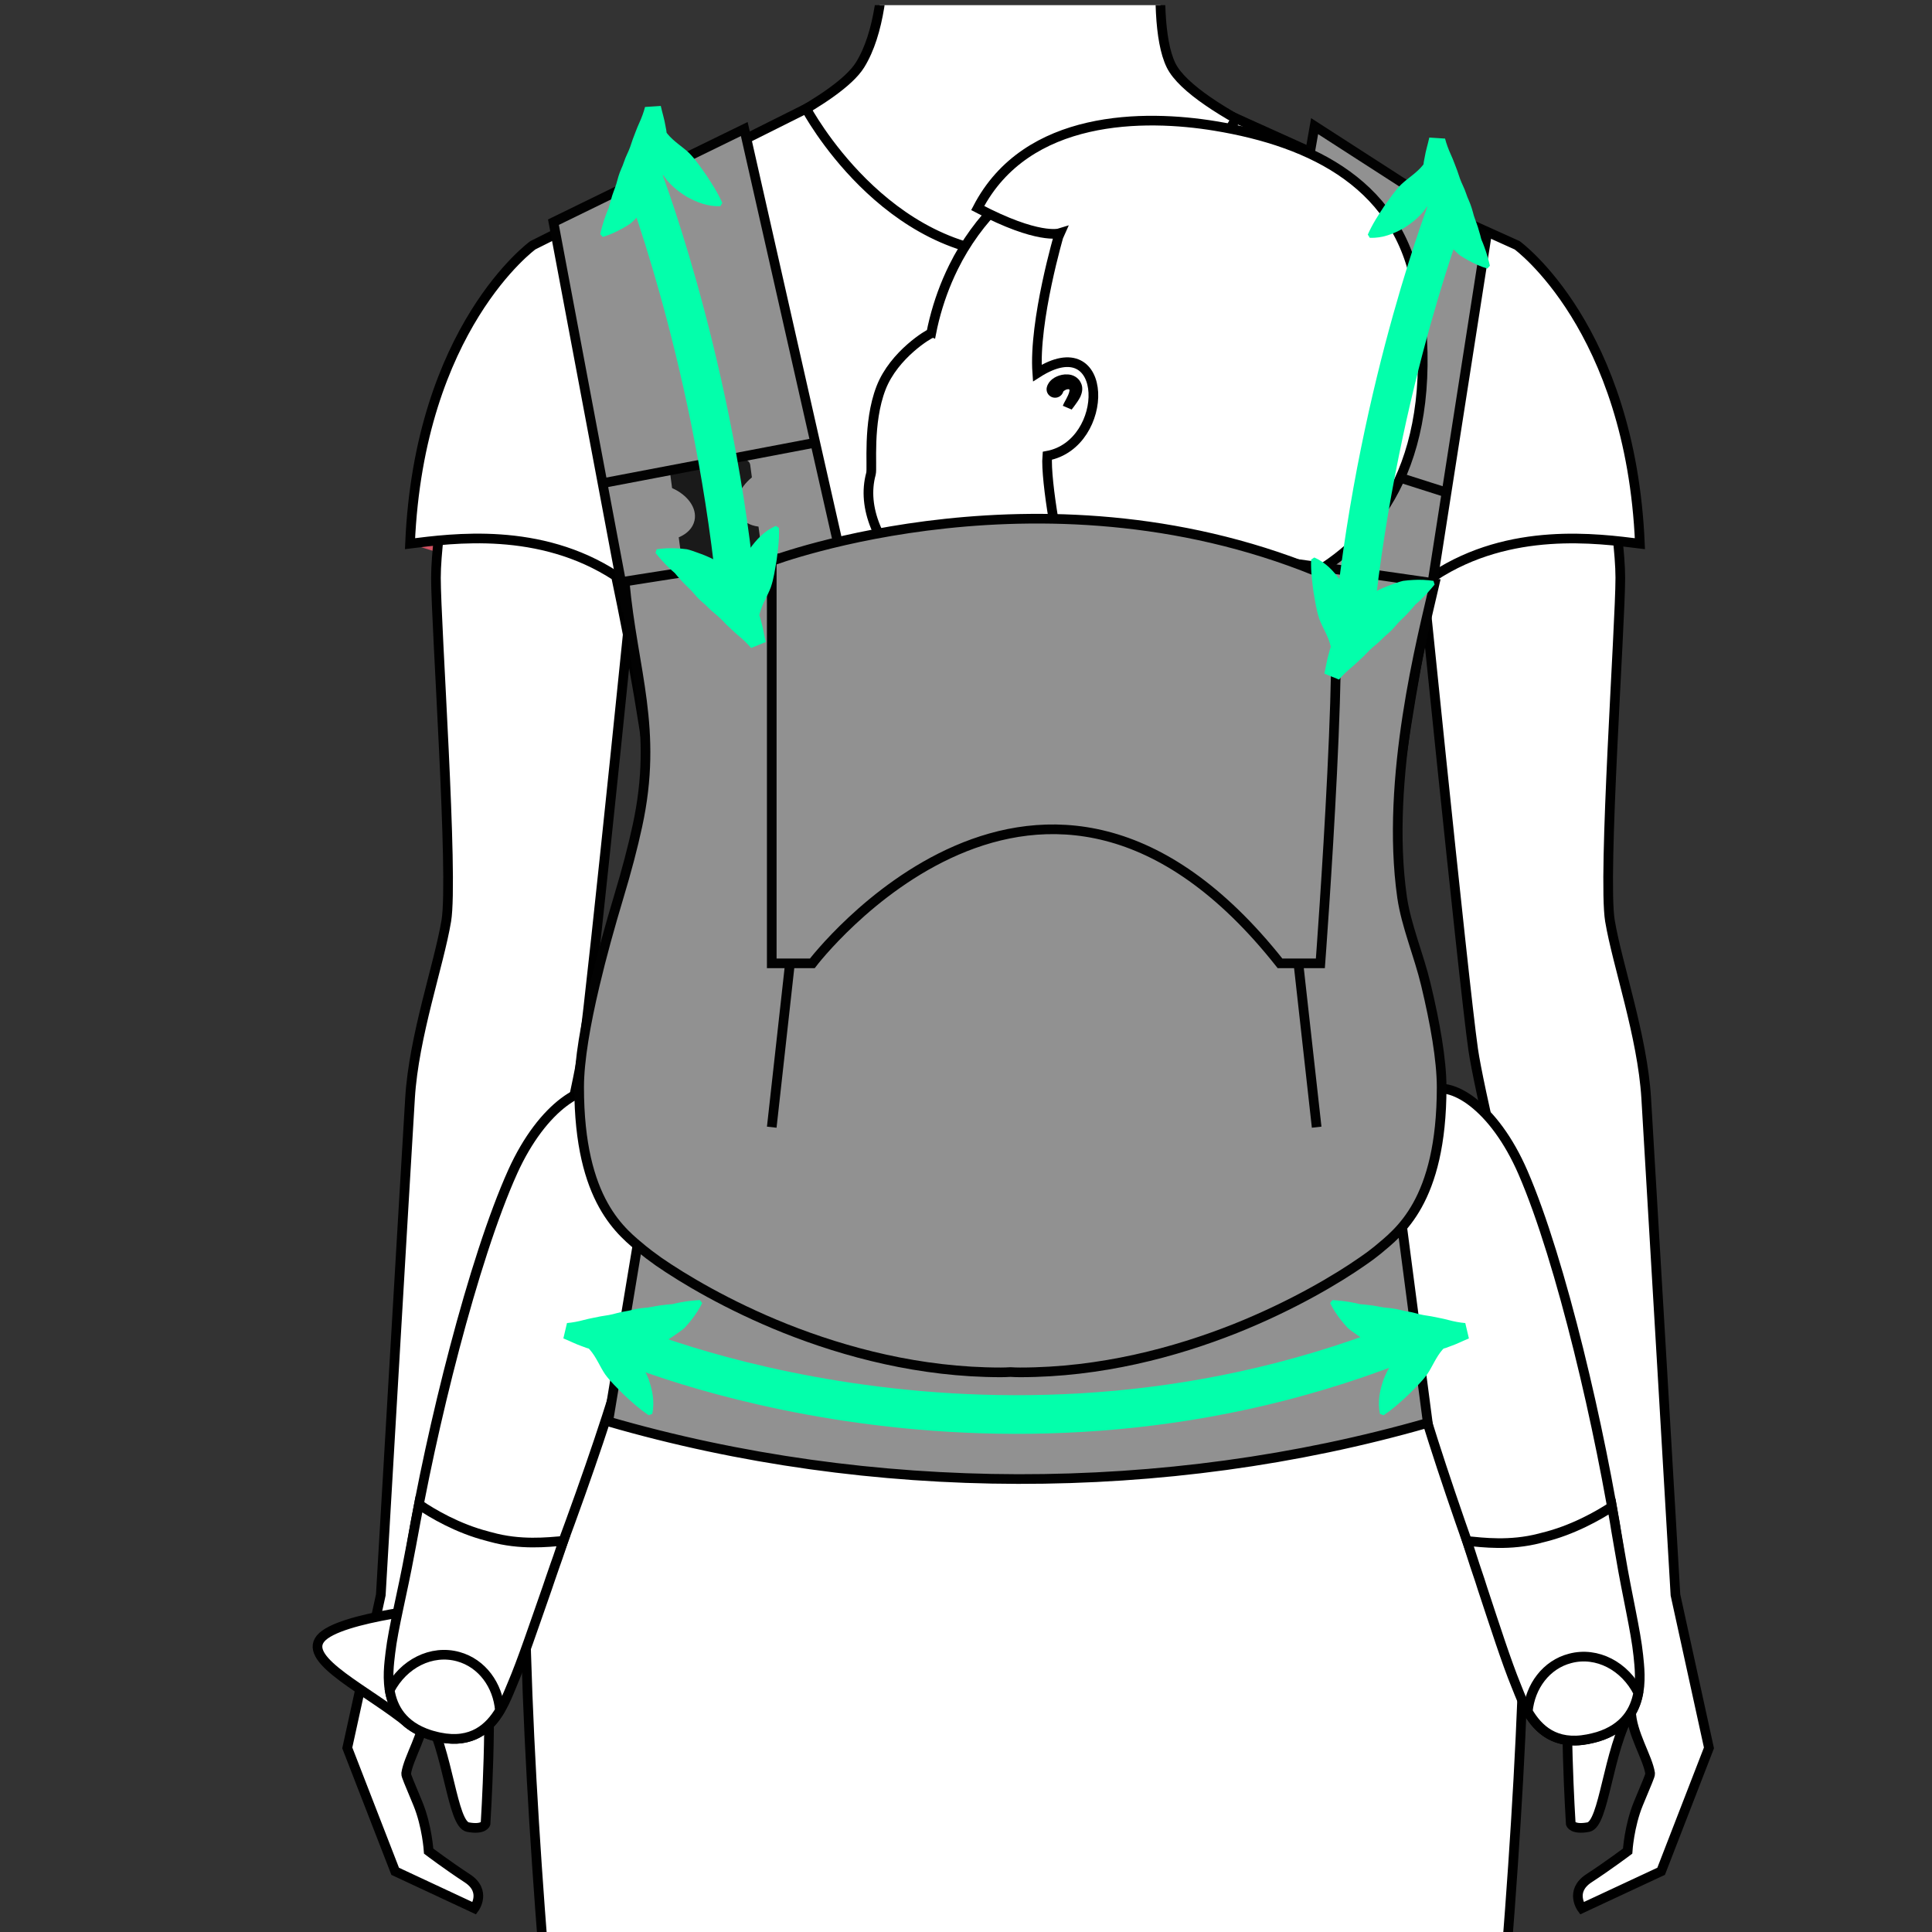 <?xml version="1.0" encoding="utf-8"?>
<!-- Generator: Adobe Illustrator 16.0.0, SVG Export Plug-In . SVG Version: 6.00 Build 0)  -->
<!DOCTYPE svg PUBLIC "-//W3C//DTD SVG 1.1//EN" "http://www.w3.org/Graphics/SVG/1.1/DTD/svg11.dtd">
<svg version="1.1" id="Livello_1" xmlns="http://www.w3.org/2000/svg" xmlns:xlink="http://www.w3.org/1999/xlink" x="0px" y="0px"
	 width="100px" height="100px" viewBox="0 0 100 100" enable-background="new 0 0 100 100" xml:space="preserve">
<rect x="0" y="0" width="100" height="100" fill="#333333" stroke="none"/>
<g>
	<defs>
		<rect id="SVGID_1_" x="-0.082" y="0.267" width="100" height="100"/>
	</defs>
	<clipPath id="SVGID_2_">
		<use xlink:href="#SVGID_1_"  overflow="visible"/>
	</clipPath>
	<g clip-path="url(#SVGID_2_)">
		<path fill="#D15262" d="M21.225,28.141c0,0,7.895,2.596,11.774,2.657S27.949,26.227,21.225,28.141"/>
		<path fill="#FFFFFF" d="M71.393,141.104c-0.218-3.088-1.285-8.912-1.275-11.963c0.006-4.988,3.708-19.428,3.708-19.428
			l-20.009-0.031c0,0,2.406,17.729,2.627,23.909c0.039,1.188-0.414,4.989-0.693,7.96c-1.277,13.287,3.262,51.375,2.134,58.245
			c-0.129,0.789-0.276,2.021-0.45,3.372c0.104,1.355,0.33,2.868,0.807,3.875c1.076,2.281,6.684,2.051,7.99,0.091
			c0.687-1.032,0.888-3.2,0.928-5.022c-0.211-1.196-0.409-2.188-0.514-2.707C65.996,196.148,72.283,153.646,71.393,141.104"/>
		<path fill="none" stroke="#000000" stroke-width="0.5" stroke-miterlimit="10" d="M71.393,141.104
			c-0.218-3.088-1.285-8.912-1.275-11.963c0.006-4.988,3.708-19.428,3.708-19.428l-20.009-0.031c0,0,2.406,17.729,2.627,23.909
			c0.039,1.188-0.414,4.989-0.693,7.96c-1.277,13.287,3.262,51.375,2.134,58.245c-0.129,0.789-0.276,2.021-0.45,3.372
			c0.104,1.355,0.33,2.868,0.807,3.875c1.076,2.281,6.684,2.051,7.99,0.091c0.687-1.032,0.888-3.2,0.928-5.022
			c-0.211-1.196-0.409-2.188-0.514-2.707C65.996,196.148,72.283,153.646,71.393,141.104z"/>
		<path fill="#FFFFFF" d="M34.713,141.104c0.219-3.088,1.282-8.912,1.28-11.963c-0.008-4.988-3.713-19.428-3.713-19.428
			l20.011-0.031c0,0-2.408,17.729-2.63,23.909c-0.041,1.188,0.411,4.989,0.696,7.96c1.271,13.287-3.262,51.375-2.134,58.245
			c0.133,0.789,0.277,2.021,0.453,3.372c-0.107,1.355-0.332,2.868-0.808,3.875c-1.079,2.281-6.682,2.051-7.99,0.091
			c-0.69-1.032-0.891-3.2-0.929-5.022c0.212-1.196,0.409-2.188,0.512-2.707C40.108,196.148,33.822,153.646,34.713,141.104"/>
		<path fill="none" stroke="#000000" stroke-width="0.5" stroke-miterlimit="10" d="M34.713,141.104
			c0.219-3.088,1.282-8.912,1.28-11.963c-0.008-4.988-3.713-19.428-3.713-19.428l20.011-0.031c0,0-2.408,17.729-2.63,23.909
			c-0.041,1.188,0.411,4.989,0.696,7.96c1.271,13.287-3.262,51.375-2.134,58.245c0.133,0.789,0.277,2.021,0.453,3.372
			c-0.107,1.355-0.332,2.868-0.808,3.875c-1.079,2.281-6.682,2.051-7.99,0.091c-0.69-1.032-0.891-3.2-0.929-5.022
			c0.212-1.196,0.409-2.188,0.512-2.707C40.108,196.148,33.822,153.646,34.713,141.104z"/>
		<path fill="#FFFFFF" d="M60.616,3.384c-1.271-2.585,0.013-10.389,0.013-10.389h-15.15c0,0,1.054,7.111-0.961,10.362
			c-1.141,1.838-6.438,4.138-6.438,4.138L54.499,27.68L69.593,8.793C69.589,8.793,61.79,5.768,60.616,3.384"/>
		<path fill="none" stroke="#000000" stroke-width="0.5" stroke-miterlimit="10" d="M60.616,3.384
			c-1.271-2.585,0.013-10.389,0.013-10.389h-15.15c0,0,1.054,7.111-0.961,10.362c-1.141,1.838-6.438,4.138-6.438,4.138L54.499,27.68
			L69.593,8.793C69.589,8.793,61.79,5.768,60.616,3.384z"/>
		<path fill="#FFFFFF" d="M63.729-46.476c0,3.595-4.776,6.507-10.676,6.507c-5.897,0-10.676-2.912-10.676-6.507
			c0-4.05,4.781-6.508,10.676-6.508C58.949-52.983,63.729-50.917,63.729-46.476"/>
		<path fill="none" stroke="#000000" stroke-width="0.5" stroke-miterlimit="10" d="M63.729-46.476
			c0,3.595-4.776,6.507-10.676,6.507c-5.897,0-10.676-2.912-10.676-6.507c0-4.05,4.781-6.508,10.676-6.508
			C58.949-52.983,63.729-50.917,63.729-46.476z"/>
		<path fill="#FFFFFF" d="M53.089-49.728c-0.01,0-0.021,0.001-0.039,0.001c-0.011,0-0.021-0.001-0.034-0.001
			c-11.716,0-22.5,7.191-19.168,27.026C36.72-5.587,45.114-5.551,52.17-5.551c0.297,0,0.592-0.003,0.878-0.008
			c0.296,0.005,0.587,0.008,0.882,0.008c7.055,0,15.455-0.036,18.32-17.151C75.59-42.537,64.807-49.728,53.089-49.728"/>
		<path fill="none" stroke="#000000" stroke-width="0.5" stroke-miterlimit="10" d="M53.089-49.728c-0.01,0-0.021,0.001-0.039,0.001
			c-0.011,0-0.021-0.001-0.034-0.001c-11.716,0-22.5,7.191-19.168,27.026C36.72-5.587,45.114-5.551,52.17-5.551
			c0.297,0,0.592-0.003,0.878-0.008c0.296,0.005,0.587,0.008,0.882,0.008c7.055,0,15.455-0.036,18.32-17.151
			C75.59-42.537,64.807-49.728,53.089-49.728z"/>
		<path fill="#FFFFFF" d="M41.597-16.016c0.772,2.395,1,4.188-0.563,4.691c-1.563,0.505-3.875-0.667-5.094-2.868
			c-1.781-3.216-0.892-5.552,0.669-6.054C38.175-20.751,40.827-18.412,41.597-16.016"/>
		<path fill="none" stroke="#000000" stroke-width="0.5" stroke-miterlimit="10" d="M41.597-16.016c0.772,2.395,1,4.188-0.563,4.691
			c-1.563,0.505-3.875-0.667-5.094-2.868c-1.781-3.216-0.892-5.552,0.669-6.054C38.175-20.751,40.827-18.412,41.597-16.016z"/>
		<path fill="#FFFFFF" d="M64.646-16.016c-0.771,2.395-0.996,4.188,0.567,4.691c1.56,0.505,3.871-0.667,5.091-2.868
			c1.782-3.216,0.889-5.552-0.673-6.054C68.07-20.751,65.424-18.412,64.646-16.016"/>
		<path fill="none" stroke="#000000" stroke-width="0.5" stroke-miterlimit="10" d="M64.646-16.016
			c-0.771,2.395-0.996,4.188,0.567,4.691c1.56,0.505,3.871-0.667,5.091-2.868c1.782-3.216,0.889-5.552-0.673-6.054
			C68.07-20.751,65.424-18.412,64.646-16.016z"/>
		<path fill="#FFFFFF" d="M68.964-28.846C68.52-42.555,53.662-42.804,53.053-42.809c-0.605,0.005-15.465,0.253-15.915,13.962
			c-0.164,5.025,0.057,15.442,2.296,19.989c1.692,3.431,7.578,8.156,13.24,8.301c0.129,0.006,0.251,0.004,0.379,0.004
			c0.125,0,0.25,0.002,0.377-0.004c5.666-0.145,11.549-4.87,13.24-8.301C68.914-13.404,69.129-23.821,68.964-28.846"/>
		<path fill="none" stroke="#000000" stroke-width="0.5" stroke-miterlimit="10" d="M68.964-28.846
			C68.52-42.555,53.662-42.804,53.053-42.809c-0.605,0.005-15.465,0.253-15.915,13.962c-0.164,5.025,0.057,15.442,2.296,19.989
			c1.692,3.431,7.578,8.156,13.24,8.301c0.129,0.006,0.251,0.004,0.379,0.004c0.125,0,0.25,0.002,0.377-0.004
			c5.666-0.145,11.549-4.87,13.24-8.301C68.914-13.404,69.129-23.821,68.964-28.846z"/>
		<path fill="#FFFFFF" d="M44.227-43.102c0,0-3.473,1.095-6.395,4.409c-4.598,5.217-3.917,13.498-0.561,18.388
			c6.868-5.459,8.242-12.912,8.276-17.486c1.643,4.601,7.402,10.007,22.707,11.148c0,0,0.758,4.134,0.574,6.535
			C75.792-26.623,69.014-50.526,44.227-43.102"/>
		<path fill="none" stroke="#000000" stroke-width="0.5" stroke-miterlimit="10" d="M44.227-43.102c0,0-3.473,1.095-6.395,4.409
			c-4.598,5.217-3.917,13.498-0.561,18.388c6.868-5.459,8.242-12.912,8.276-17.486c1.643,4.601,7.402,10.007,22.707,11.148
			c0,0,0.758,4.134,0.574,6.535C75.792-26.623,69.014-50.526,44.227-43.102z"/>
		<path fill="#FFFFFF" d="M53.137-44.485c9.553,0,17.412,7.593,18.324,17.313c0.061-0.627,0.088-1.257,0.088-1.898
			c0-10.608-8.238-19.207-18.412-19.207c-10.173,0-18.416,8.599-18.416,19.207c0,0.641,0.03,1.272,0.09,1.898
			C35.724-36.892,43.58-44.485,53.137-44.485"/>
		<path fill="none" stroke="#000000" stroke-width="0.5" stroke-miterlimit="10" d="M53.137-44.485
			c9.553,0,17.412,7.593,18.324,17.313c0.061-0.627,0.088-1.257,0.088-1.898c0-10.608-8.238-19.207-18.412-19.207
			c-10.173,0-18.416,8.599-18.416,19.207c0,0.641,0.03,1.272,0.09,1.898C35.724-36.892,43.58-44.485,53.137-44.485z"/>
		<path fill="#FFFFFF" d="M23.635,21.799c0,0-1.071,5.661-1.071,8.107c0,2.452,0.918,15.457,0.537,17.753
			c-0.384,2.294-1.68,5.957-1.877,9.171c-0.23,3.755-1.514,25.723-1.514,25.723l-1.735,7.918l2.479,6.387l4.1,1.914
			c0,0,0.653-0.883-0.366-1.551c-1.02-0.666-2.001-1.408-2.001-1.408s-0.081-1.295-0.553-2.449
			c-0.451-1.102-0.626-1.461-0.611-1.569c0.119-0.831,0.964-2.09,0.99-3.249c1.216,2.115,1.382,5.865,2.205,6.025
			c0.822,0.152,0.913-0.176,0.913-0.176s0.395-6.264,0.025-8.308c-0.172-0.944-0.822-2.166-1.057-3.692
			c-0.235-1.529,5.544-24.289,6.085-28.074c0.49-3.404,2.931-27.6,2.931-27.6L23.635,21.799z"/>
		<path fill="none" stroke="#000000" stroke-width="0.5" stroke-miterlimit="10" d="M23.635,21.799c0,0-1.071,5.661-1.071,8.107
			c0,2.452,0.918,15.457,0.537,17.753c-0.384,2.294-1.68,5.957-1.877,9.171c-0.23,3.755-1.514,25.723-1.514,25.723l-1.735,7.918
			l2.479,6.387l4.1,1.914c0,0,0.653-0.883-0.366-1.551c-1.02-0.666-2.001-1.408-2.001-1.408s-0.081-1.295-0.553-2.449
			c-0.451-1.102-0.626-1.461-0.611-1.569c0.119-0.831,0.964-2.09,0.99-3.249c1.216,2.115,1.382,5.865,2.205,6.025
			c0.822,0.152,0.913-0.176,0.913-0.176s0.395-6.264,0.025-8.308c-0.172-0.944-0.822-2.166-1.057-3.692
			c-0.235-1.529,5.544-24.289,6.085-28.074c0.49-3.404,2.931-27.6,2.931-27.6L23.635,21.799z"/>
		<path fill="#FFFFFF" d="M82.796,21.799c0,0,1.071,5.661,1.071,8.107c0,2.452-0.917,15.457-0.537,17.753
			c0.385,2.294,1.678,5.957,1.877,9.171c0.229,3.755,1.514,25.723,1.514,25.723l1.734,7.918l-2.475,6.387l-4.104,1.914
			c0,0-0.651-0.883,0.364-1.551c1.021-0.666,2.006-1.408,2.006-1.408s0.08-1.295,0.551-2.449c0.451-1.102,0.625-1.461,0.614-1.569
			c-0.121-0.831-0.968-2.09-0.99-3.249c-1.216,2.115-1.383,5.865-2.206,6.025c-0.824,0.152-0.913-0.176-0.913-0.176
			s-0.396-6.264-0.026-8.308c0.174-0.944,0.822-2.166,1.06-3.692c0.237-1.529-5.542-24.289-6.085-28.074
			c-0.491-3.404-2.934-27.6-2.934-27.6L82.796,21.799z"/>
		<path fill="none" stroke="#000000" stroke-width="0.5" stroke-miterlimit="10" d="M82.796,21.799c0,0,1.071,5.661,1.071,8.107
			c0,2.452-0.917,15.457-0.537,17.753c0.385,2.294,1.678,5.957,1.877,9.171c0.229,3.755,1.514,25.723,1.514,25.723l1.734,7.918
			l-2.475,6.387l-4.104,1.914c0,0-0.651-0.883,0.364-1.551c1.021-0.666,2.006-1.408,2.006-1.408s0.08-1.295,0.551-2.449
			c0.451-1.102,0.625-1.461,0.614-1.569c-0.121-0.831-0.968-2.09-0.99-3.249c-1.216,2.115-1.383,5.865-2.206,6.025
			c-0.824,0.152-0.913-0.176-0.913-0.176s-0.396-6.264-0.026-8.308c0.174-0.944,0.822-2.166,1.06-3.692
			c0.237-1.529-5.542-24.289-6.085-28.074c-0.491-3.404-2.934-27.6-2.934-27.6L82.796,21.799z"/>
		<path fill="#F96275" d="M27.582,12.696c0,0-5.876,4.254-6.359,15.446c2.818-0.344,9.555-1.305,13.891,4.85
			C38.79,25.717,30.888,16.592,27.582,12.696"/>
		<path fill="#FFFFFF" d="M84.881,28.141c-0.48-11.191-6.355-15.446-6.355-15.446L63.975,6.127c0,0-3.67,7.18-10.922,7.06
			c-7.252,0.12-11.327-7.563-11.327-7.563l-14.144,7.07c0,0-5.879,4.255-6.359,15.446c2.184-0.269,6.713-0.903,10.661,1.681
			c1.708,8.117,3.057,17.146,2.056,22.291c-0.908,4.679-3.743,6.863-6.04,17.914c-2.569,12.379,2.361,52.629,2.361,52.629H53.05
			h22.793c0,0,4.931-40.25,2.365-52.629c-2.296-11.051-5.136-13.235-6.038-17.914c-1.003-5.142,0.346-14.168,2.053-22.286
			C78.167,27.239,82.7,27.873,84.881,28.141"/>
		<path fill="none" stroke="#000000" stroke-width="0.5" stroke-miterlimit="10" d="M84.881,28.141
			c-0.48-11.191-6.355-15.446-6.355-15.446L63.975,6.127c0,0-3.67,7.18-10.922,7.06c-7.252,0.12-11.327-7.563-11.327-7.563
			l-14.144,7.07c0,0-5.879,4.255-6.359,15.446c2.184-0.269,6.713-0.903,10.661,1.681c1.708,8.117,3.057,17.146,2.056,22.291
			c-0.908,4.679-3.743,6.863-6.04,17.914c-2.569,12.379,2.361,52.629,2.361,52.629H53.05h22.793c0,0,4.931-40.25,2.365-52.629
			c-2.296-11.051-5.136-13.235-6.038-17.914c-1.003-5.142,0.346-14.168,2.053-22.286C78.167,27.239,82.7,27.873,84.881,28.141z"/>
		<path fill="#FFFFFF" d="M28.961,80.297c-1.936,4.85-4.491,9.085-7.092,8.217c-1.866-0.621-1.061-5.617-0.575-8.5
			c1.016-6.021,3.2-14.836,5.248-19.373c1.542-3.408,3.844-4.808,5.001-4.109C35.084,58.648,35.119,63.712,28.961,80.297"/>
		<path fill="none" stroke="#000000" stroke-width="0.5" stroke-miterlimit="10" d="M28.961,80.297
			c-1.936,4.85-4.491,9.085-7.092,8.217c-1.866-0.621-1.061-5.617-0.575-8.5c1.016-6.021,3.2-14.836,5.248-19.373
			c1.542-3.408,3.844-4.808,5.001-4.109C35.084,58.648,35.119,63.712,28.961,80.297z"/>
		<path fill="#FFFFFF" d="M76.12,80.305c1.86,4.879,4.353,9.15,6.966,8.323c1.876-0.59,1.146-5.604,0.703-8.494
			c-0.926-6.03-2.979-14.878-4.96-19.446c-1.487-3.431-3.769-4.862-4.935-4.184C70.32,58.564,70.21,63.629,76.12,80.305"/>
		<path fill="none" stroke="#000000" stroke-width="0.5" stroke-miterlimit="10" d="M76.12,80.305
			c1.86,4.879,4.353,9.15,6.966,8.323c1.876-0.59,1.146-5.604,0.703-8.494c-0.926-6.03-2.979-14.878-4.96-19.446
			c-1.487-3.431-3.769-4.862-4.935-4.184C70.32,58.564,70.21,63.629,76.12,80.305z"/>
		<path fill="#FFFFFF" d="M23.202,83.146c0,0-5.664,0.514-6.608,1.664c-0.942,1.144,2.467,2.69,4.596,4.442
			C21.189,89.253,24.021,84.732,23.202,83.146"/>
		<path fill="none" stroke="#000000" stroke-width="0.5" stroke-miterlimit="10" d="M23.202,83.146c0,0-5.664,0.514-6.608,1.664
			c-0.942,1.144,2.467,2.69,4.596,4.442C21.189,89.253,24.021,84.732,23.202,83.146z"/>
		<path fill="#FFFFFF" d="M29.16,79.756c0,0-0.11,0.323-0.284,0.844c-0.047,0.127-0.093,0.268-0.147,0.416
			c-0.08,0.231-0.167,0.483-0.26,0.752c-0.047,0.131-0.094,0.272-0.142,0.42c-0.692,1.973-1.303,3.801-1.82,5.01
			c-0.415,0.966-1.149,3.267-3.752,2.727c-0.091-0.016-0.182-0.042-0.266-0.063c-0.084-0.024-0.173-0.045-0.265-0.078
			c-2.524-0.824-2.138-3.19-2.018-4.238c0.151-1.288,0.624-3.1,0.996-5.122c0.027-0.146,0.056-0.284,0.081-0.42
			c0.059-0.325,0.113-0.627,0.165-0.888l0.079-0.43c0.095-0.512,0.156-0.82,0.156-0.82c0.676,0.464,2.012,1.254,3.554,1.646
			c0.028,0.004,0.057,0.016,0.085,0.024c0.027,0.002,0.053,0.015,0.081,0.021C26.937,79.986,28.335,79.822,29.16,79.756"/>
		<path fill="none" stroke="#000000" stroke-width="0.5" stroke-miterlimit="10" d="M29.16,79.756c0,0-0.11,0.323-0.284,0.844
			c-0.047,0.127-0.093,0.268-0.147,0.416c-0.08,0.231-0.167,0.483-0.26,0.752c-0.047,0.131-0.094,0.272-0.142,0.42
			c-0.692,1.973-1.303,3.801-1.82,5.01c-0.415,0.966-1.149,3.267-3.752,2.727c-0.091-0.016-0.182-0.042-0.266-0.063
			c-0.084-0.024-0.173-0.045-0.265-0.078c-2.524-0.824-2.138-3.19-2.018-4.238c0.151-1.288,0.624-3.1,0.996-5.122
			c0.027-0.146,0.056-0.284,0.081-0.42c0.059-0.325,0.113-0.627,0.165-0.888l0.079-0.43c0.095-0.512,0.156-0.82,0.156-0.82
			c0.676,0.464,2.012,1.254,3.554,1.646c0.028,0.004,0.057,0.016,0.085,0.024c0.027,0.002,0.053,0.015,0.081,0.021
			C26.937,79.986,28.335,79.822,29.16,79.756z"/>
		<path fill="#FFFFFF" d="M25.875,88.533c-0.106-1.311-0.923-2.443-2.15-2.783c-1.39-0.387-2.85,0.368-3.554,1.729
			c0.15,0.916,0.656,1.848,2.051,2.306c0.091,0.032,0.179,0.052,0.266,0.075c0.084,0.021,0.174,0.047,0.266,0.064
			C24.437,90.271,25.337,89.434,25.875,88.533"/>
		<path fill="none" stroke="#000000" stroke-width="0.5" stroke-miterlimit="10" d="M25.875,88.533
			c-0.106-1.311-0.923-2.443-2.15-2.783c-1.39-0.387-2.85,0.368-3.554,1.729c0.15,0.916,0.656,1.848,2.051,2.306
			c0.091,0.032,0.179,0.052,0.266,0.075c0.084,0.021,0.174,0.047,0.266,0.064C24.437,90.271,25.337,89.434,25.875,88.533z"/>
		<path fill="#FFFFFF" d="M75.932,79.762c0,0,0.101,0.322,0.271,0.846c0.041,0.131,0.09,0.271,0.136,0.42
			c0.077,0.229,0.163,0.486,0.254,0.756c0.041,0.136,0.087,0.273,0.134,0.42c0.656,1.982,1.246,3.82,1.746,5.04
			c0.4,0.968,1.103,3.282,3.711,2.782c0.09-0.018,0.184-0.039,0.268-0.06c0.086-0.021,0.174-0.043,0.267-0.073
			c2.531-0.787,2.183-3.158,2.08-4.207c-0.134-1.293-0.58-3.106-0.919-5.136c-0.025-0.144-0.051-0.286-0.074-0.424
			c-0.056-0.323-0.109-0.623-0.154-0.894l-0.069-0.428c-0.087-0.511-0.144-0.822-0.144-0.822c-0.688,0.451-2.035,1.224-3.578,1.596
			c-0.029,0.005-0.055,0.016-0.084,0.021c-0.025,0.004-0.055,0.018-0.082,0.023C78.148,80.023,76.748,79.839,75.932,79.762"/>
		<path fill="none" stroke="#000000" stroke-width="0.5" stroke-miterlimit="10" d="M75.932,79.762c0,0,0.101,0.322,0.271,0.846
			c0.041,0.131,0.09,0.271,0.136,0.42c0.077,0.229,0.163,0.486,0.254,0.756c0.041,0.136,0.087,0.273,0.134,0.42
			c0.656,1.982,1.246,3.82,1.746,5.04c0.4,0.968,1.103,3.282,3.711,2.782c0.09-0.018,0.184-0.039,0.268-0.06
			c0.086-0.021,0.174-0.043,0.267-0.073c2.531-0.787,2.183-3.158,2.08-4.207c-0.134-1.293-0.58-3.106-0.919-5.136
			c-0.025-0.144-0.051-0.286-0.074-0.424c-0.056-0.323-0.109-0.623-0.154-0.894l-0.069-0.428c-0.087-0.511-0.144-0.822-0.144-0.822
			c-0.688,0.451-2.035,1.224-3.578,1.596c-0.029,0.005-0.055,0.016-0.084,0.021c-0.025,0.004-0.055,0.018-0.082,0.023
			C78.148,80.023,76.748,79.839,75.932,79.762z"/>
		<path fill="#FFFFFF" d="M79.078,88.585c0.125-1.31,0.961-2.429,2.193-2.747c1.394-0.369,2.842,0.406,3.524,1.777
			c-0.166,0.914-0.685,1.84-2.083,2.275c-0.094,0.025-0.182,0.049-0.268,0.071c-0.084,0.019-0.176,0.04-0.266,0.058
			C80.49,90.348,79.607,89.494,79.078,88.585"/>
		<path fill="none" stroke="#000000" stroke-width="0.5" stroke-miterlimit="10" d="M79.078,88.585
			c0.125-1.31,0.961-2.429,2.193-2.747c1.394-0.369,2.842,0.406,3.524,1.777c-0.166,0.914-0.685,1.84-2.083,2.275
			c-0.094,0.025-0.182,0.049-0.268,0.071c-0.084,0.019-0.176,0.04-0.266,0.058C80.49,90.348,79.607,89.494,79.078,88.585z"/>
		<path fill="#FFFFFF" d="M55.588,25.429c0,0,0.004-0.013,0.012-0.029c0.008-0.009,0.008-0.009,0.019-0.038
			c0.011-0.021,0.032-0.041,0.048-0.07c0.066-0.079,0.163-0.153,0.286-0.207c0.129-0.053,0.282-0.102,0.456-0.085
			c0.089,0.007,0.183,0.029,0.267,0.08c0.048,0.024,0.076,0.051,0.12,0.097c0.021,0.033,0.044,0.053,0.068,0.109
			c0.055,0.095,0.058,0.193,0.046,0.275c-0.007,0.091-0.046,0.162-0.073,0.236c-0.064,0.139-0.146,0.249-0.213,0.346
			c-0.07,0.089-0.13,0.168-0.168,0.22c-0.043,0.055-0.061,0.089-0.061,0.089s0.014-0.036,0.047-0.096
			c0.031-0.061,0.074-0.147,0.129-0.249c0.049-0.103,0.111-0.222,0.154-0.356c0.019-0.062,0.032-0.133,0.026-0.196
			c0-0.065-0.021-0.125-0.045-0.165c-0.015-0.016-0.04-0.048-0.065-0.074c-0.019-0.006-0.043-0.031-0.07-0.034
			c-0.047-0.021-0.108-0.024-0.162-0.021c-0.116,0.008-0.229,0.06-0.307,0.111c-0.074,0.05-0.121,0.107-0.138,0.14
			c0,0,0,0.002-0.005,0.002c0-0.002-0.008,0.021-0.008,0.028c-0.004,0.017-0.008,0.024-0.008,0.024h-0.002
			c-0.031,0.105-0.139,0.159-0.239,0.132c-0.103-0.034-0.158-0.14-0.127-0.244C55.579,25.443,55.58,25.433,55.588,25.429"/>
		<path fill="#919191" stroke="#020202" stroke-width="0.5" stroke-miterlimit="10" d="M73.902,73.648
			C60.3,77.553,45.08,77.52,31.482,73.574l2.035-12.271c12.503,3.313,26.258,3.264,38.77,0L73.902,73.648z"/>
		<polygon fill="#919191" stroke="#020202" stroke-width="0.5" stroke-miterlimit="10" points="43.636,29.276 32.39,31.402 
			28.646,11.5 38.523,6.678 		"/>
		<polygon fill="#919191" stroke="#020202" stroke-width="0.5" stroke-miterlimit="10" points="64.15,28.808 74.033,30.865 
			76.939,12.262 68.044,6.529 		"/>
		<path fill="#FFFFFF" d="M72.691,21.72c-0.959,5.814-6.447,6.416-11.635,9.919c-2.293,0.887-5.143,2.157-5.77,2.052
			c-6.758-1.11-11.166-5.669-10.205-9.17c0.086-0.316-0.186-2.613,0.522-4.443c0.675-1.743,2.523-2.829,2.595-2.82
			c0.186-0.958,0.47-1.87,0.836-2.735c0.101-0.235,0.205-0.465,0.319-0.695c2.524-5.104,8.042-7.656,13.871-6.7
			C70.396,8.307,73.887,14.433,72.691,21.72"/>
		<path fill="none" stroke="#000000" stroke-width="0.5" stroke-miterlimit="10" d="M72.691,21.72
			c-0.959,5.814-6.447,6.416-11.635,9.919c-2.293,0.887-5.143,2.157-5.77,2.052c-6.758-1.11-11.166-5.669-10.205-9.17
			c0.086-0.316-0.186-2.613,0.522-4.443c0.675-1.743,2.523-2.829,2.595-2.82c0.186-0.958,0.47-1.87,0.836-2.735
			c0.101-0.235,0.205-0.465,0.319-0.695c2.524-5.104,8.042-7.656,13.871-6.7C70.396,8.307,73.887,14.433,72.691,21.72z"/>
		<path fill="#FFFFFF" d="M53.689,19.31c3.774-2.416,3.791,3.676,0.518,4.281c-0.113,1.259,0.693,5.718,0.738,4.796l5.804,3.251
			c0,0,14.976,0.338,12.647-16.325c-0.799-5.728-5.474-7.965-10.508-8.794c-3.623-0.597-9.748-0.632-12.283,4.25
			c3.125,1.649,4.229,1.306,4.229,1.306S53.493,16.606,53.689,19.31"/>
		<path fill="none" stroke="#000000" stroke-width="0.5" stroke-miterlimit="10" d="M53.689,19.31
			c3.774-2.416,3.791,3.676,0.518,4.281c-0.113,1.259,0.693,5.718,0.738,4.796l5.804,3.251c0,0,14.976,0.338,12.647-16.325
			c-0.799-5.728-5.474-7.965-10.508-8.794c-3.623-0.597-9.748-0.632-12.283,4.25c3.125,1.649,4.229,1.306,4.229,1.306
			S53.493,16.606,53.689,19.31z"/>
		<path fill="none" stroke="#000000" stroke-width="0.5" stroke-miterlimit="10" d="M54.438,20.056c0,0,0.004-0.007,0.014-0.026
			c0.005-0.01,0-0.01,0.018-0.034c0.012-0.022,0.029-0.045,0.047-0.073c0.063-0.079,0.16-0.155,0.287-0.21
			c0.122-0.052,0.281-0.098,0.457-0.083c0.09,0.007,0.182,0.027,0.268,0.081c0.041,0.025,0.076,0.052,0.117,0.097
			c0.025,0.032,0.047,0.055,0.071,0.109c0.054,0.098,0.056,0.192,0.046,0.277c-0.012,0.089-0.041,0.164-0.07,0.235
			c-0.07,0.138-0.15,0.251-0.219,0.345c-0.066,0.096-0.125,0.169-0.168,0.226c-0.041,0.052-0.058,0.086-0.058,0.086
			s0.013-0.037,0.043-0.099c0.032-0.058,0.078-0.144,0.132-0.246c0.051-0.102,0.115-0.224,0.153-0.353
			c0.017-0.068,0.034-0.136,0.032-0.198c0-0.066-0.021-0.132-0.053-0.165c-0.002-0.019-0.039-0.048-0.066-0.074
			c-0.014-0.006-0.039-0.031-0.069-0.034c-0.048-0.021-0.106-0.025-0.163-0.019c-0.115,0.006-0.22,0.055-0.299,0.108
			c-0.08,0.051-0.127,0.106-0.141,0.137c0,0.004,0,0.005-0.004,0.005c0-0.004-0.008,0.021-0.008,0.027
			c-0.006,0.016-0.011,0.027-0.011,0.027l0,0c-0.03,0.101-0.14,0.158-0.239,0.127c-0.104-0.032-0.158-0.138-0.125-0.242
			C54.432,20.074,54.434,20.063,54.438,20.056z"/>
		<path fill="#919191" stroke="#020202" stroke-width="0.5" stroke-miterlimit="10" d="M74.619,56.281
			c0,5.933-2.237,7.513-3.303,8.414c-0.174,0.144-0.449,0.354-0.824,0.611c-1.244,0.868-3.566,2.264-6.564,3.463
			c-3.107,1.232-6.96,2.264-11.135,2.264c-0.164,0-0.33-0.006-0.492-0.016c-0.166,0.01-0.33,0.016-0.496,0.016
			c-4.181,0-8.042-1.032-11.156-2.271c-3.006-1.201-5.32-2.603-6.56-3.461c-0.362-0.257-0.633-0.466-0.805-0.605
			c-1.067-0.9-3.308-2.48-3.308-8.414c0-1.41,0.339-3.311,0.81-5.297c0.36-1.526,0.801-3.101,1.232-4.538
			c0.424-1.404,0.738-2.609,0.972-3.69c1.095-5.03-0.239-8.023-0.661-12.656c0,0,14.854-2.425,19.97-2.425
			c5.115,0,21.961,2.516,21.961,2.516c-0.638,2.784-2.568,10.108-1.688,16.253c0.214,1.47,0.867,2.993,1.23,4.511
			C74.281,52.952,74.619,54.865,74.619,56.281"/>
		<path fill="#919191" stroke="#020202" stroke-width="0.5" stroke-miterlimit="10" d="M68.805,29.853
			c1.008,0.433-0.463,20.009-0.463,20.009h-2.089c-12.345-15.61-24.207,0-24.207,0h-2.1V29.038
			C39.946,29.038,54.324,23.604,68.805,29.853z"/>
		<line fill="none" stroke="#020202" stroke-width="0.5" stroke-miterlimit="10" x1="40.905" y1="49.708" x2="39.946" y2="58.343"/>
		<line fill="none" stroke="#020202" stroke-width="0.5" stroke-miterlimit="10" x1="67.188" y1="49.708" x2="68.15" y2="58.343"/>
		<path fill="#1A1A1A" d="M39.49,28.967l-0.23-1.71c-0.459-0.058-0.835-0.271-1.022-0.63c-0.303-0.582-0.001-1.362,0.68-1.918
			l-0.087-0.645c-0.022-0.167-0.174-0.281-0.34-0.26l-1.766,0.233l-1.764,0.241c-0.166,0.021-0.28,0.174-0.259,0.339l0.085,0.646
			c0.804,0.356,1.301,1.032,1.162,1.673c-0.084,0.394-0.391,0.699-0.818,0.876l0.229,1.71c0.022,0.164,0.174,0.282,0.34,0.26
			l1.764-0.239l1.765-0.237C39.393,29.284,39.51,29.131,39.49,28.967"/>
		<line fill="none" stroke="#020202" stroke-width="0.5" stroke-miterlimit="10" x1="31.253" y1="24.997" x2="42.196" y2="22.913"/>
		<line fill="none" stroke="#020202" stroke-width="0.5" stroke-miterlimit="10" x1="72.498" y1="24.737" x2="74.891" y2="25.499"/>
	</g>
	<path clip-path="url(#SVGID_2_)" fill="none" stroke="#03FFAB" stroke-width="2" stroke-miterlimit="10" d="M32.161,69.48
		c0,0,19.597,8.609,41.156-0.311"/>
	<g clip-path="url(#SVGID_2_)">
		<path fill="#03FFAB" d="M33.578,73.252c-0.525-0.349-0.902-0.708-1.278-1.054c-0.354-0.358-0.703-0.681-0.979-1.064
			c-0.267-0.388-0.456-0.896-0.804-1.288c-0.176-0.187-0.385-0.338-0.622-0.424c-0.227-0.111-0.489-0.128-0.736-0.144l0.188-0.797
			c0.28-0.023,0.593-0.083,0.884-0.162c0.295-0.079,0.578-0.123,0.86-0.185c0.282-0.04,0.56-0.085,0.829-0.164
			c0.267-0.08,0.546-0.097,0.805-0.172c0.262-0.067,0.532-0.096,0.81-0.12c0.271-0.04,0.532-0.108,0.823-0.132
			c0.143-0.019,0.289-0.034,0.441-0.043c0.139-0.034,0.279-0.07,0.431-0.094c0.299-0.057,0.625-0.094,0.991-0.119l0.124,0.156
			c-0.153,0.308-0.345,0.604-0.565,0.88c-0.107,0.143-0.227,0.272-0.347,0.405c-0.129,0.115-0.271,0.211-0.412,0.311
			c-0.283,0.201-0.581,0.397-0.895,0.55c-0.321,0.119-0.65,0.236-0.987,0.313c-0.334,0.099-0.682,0.074-1.022,0.087
			c-0.341,0.013-0.68-0.024-1.015-0.065c-0.334-0.036-0.666-0.114-0.985-0.247c-0.324-0.111-0.622-0.269-0.948-0.4l0.188-0.797
			c0.256,0.161,0.526,0.247,0.776,0.383c0.261,0.111,0.518,0.222,0.798,0.313c0.148,0.034,0.28,0.094,0.427,0.14
			c0.147,0.045,0.298,0.09,0.438,0.152c0.292,0.111,0.564,0.262,0.798,0.453c0.455,0.396,0.761,0.923,0.979,1.466
			c0.193,0.559,0.323,1.146,0.191,1.791L33.578,73.252z"/>
	</g>
	<g clip-path="url(#SVGID_2_)">
		<path fill="#03FFAB" d="M71.425,73.182c-0.132-0.646-0.002-1.232,0.191-1.791c0.219-0.543,0.524-1.07,0.979-1.466
			c0.233-0.192,0.506-0.342,0.798-0.453c0.139-0.063,0.291-0.107,0.438-0.153c0.146-0.045,0.279-0.104,0.427-0.139
			c0.28-0.092,0.537-0.201,0.799-0.314c0.25-0.135,0.52-0.221,0.776-0.382l0.188,0.798c-0.325,0.131-0.623,0.288-0.947,0.398
			c-0.319,0.134-0.651,0.212-0.985,0.248c-0.335,0.041-0.674,0.078-1.015,0.064c-0.341-0.012-0.688,0.013-1.022-0.086
			c-0.338-0.078-0.666-0.193-0.987-0.314c-0.313-0.151-0.612-0.348-0.895-0.549c-0.142-0.1-0.283-0.195-0.412-0.311
			c-0.121-0.133-0.24-0.263-0.348-0.405c-0.22-0.276-0.412-0.573-0.564-0.88l0.123-0.156c0.365,0.025,0.692,0.063,0.991,0.119
			c0.152,0.023,0.292,0.06,0.431,0.094c0.152,0.008,0.299,0.025,0.441,0.043c0.29,0.023,0.552,0.092,0.822,0.132
			c0.277,0.024,0.548,0.052,0.81,0.12c0.26,0.075,0.538,0.092,0.806,0.172c0.27,0.08,0.547,0.124,0.829,0.164
			c0.282,0.061,0.565,0.105,0.86,0.185c0.291,0.079,0.604,0.139,0.884,0.161l0.188,0.798c-0.247,0.017-0.509,0.032-0.735,0.144
			c-0.237,0.086-0.446,0.236-0.622,0.424c-0.348,0.393-0.537,0.9-0.804,1.288c-0.276,0.384-0.625,0.706-0.979,1.064
			c-0.376,0.345-0.752,0.705-1.277,1.054L71.425,73.182z"/>
	</g>
	<g clip-path="url(#SVGID_2_)">
		<path fill="none" stroke="#03FFAB" stroke-width="2" stroke-miterlimit="10" d="M33.115,8.75c0,0,3.67,9.277,4.965,21.576"/>
		<g>
			<path fill="#03FFAB" d="M40.32,27.328c0.02,0.63-0.057,1.146-0.12,1.652c-0.087,0.496-0.148,0.968-0.302,1.415
				c-0.162,0.442-0.466,0.89-0.585,1.401c-0.051,0.252-0.053,0.509,0.014,0.752c0.041,0.249,0.179,0.472,0.31,0.683l-0.76,0.308
				c-0.181-0.216-0.41-0.436-0.644-0.628c-0.234-0.195-0.436-0.4-0.648-0.595c-0.195-0.207-0.393-0.407-0.613-0.581
				c-0.221-0.172-0.396-0.39-0.607-0.557c-0.206-0.175-0.385-0.379-0.566-0.591c-0.188-0.198-0.396-0.372-0.583-0.595
				c-0.098-0.105-0.195-0.215-0.291-0.334c-0.107-0.094-0.219-0.187-0.325-0.297c-0.22-0.21-0.438-0.456-0.671-0.739l0.057-0.191
				c0.339-0.053,0.691-0.068,1.044-0.048c0.179,0.005,0.354,0.027,0.531,0.048c0.169,0.039,0.329,0.099,0.492,0.157
				c0.327,0.114,0.66,0.244,0.966,0.412c0.284,0.193,0.569,0.393,0.827,0.624c0.274,0.216,0.456,0.513,0.663,0.784
				c0.208,0.271,0.374,0.568,0.533,0.866c0.165,0.293,0.293,0.609,0.369,0.947c0.097,0.328,0.141,0.663,0.223,1.004l-0.76,0.308
				c-0.017-0.302-0.103-0.572-0.137-0.854c-0.06-0.278-0.118-0.551-0.207-0.833c-0.057-0.141-0.085-0.283-0.133-0.429
				s-0.1-0.295-0.128-0.445c-0.079-0.302-0.114-0.611-0.093-0.913c0.06-0.6,0.313-1.154,0.629-1.647
				c0.344-0.48,0.747-0.926,1.35-1.192L40.32,27.328z"/>
		</g>
		<g>
			<path fill="#03FFAB" d="M37.284,10.674c-0.658,0.022-1.215-0.204-1.733-0.487c-0.5-0.307-0.968-0.696-1.282-1.21
				c-0.15-0.262-0.253-0.556-0.314-0.862c-0.039-0.147-0.058-0.305-0.078-0.457c-0.02-0.152-0.057-0.292-0.066-0.444
				c-0.043-0.292-0.109-0.563-0.176-0.84c-0.092-0.27-0.132-0.549-0.248-0.829l0.817-0.052c0.075,0.343,0.181,0.663,0.236,1.001
				c0.078,0.337,0.1,0.677,0.079,1.013c-0.015,0.337-0.035,0.677-0.105,1.012c-0.069,0.334-0.103,0.68-0.256,0.994
				c-0.133,0.32-0.303,0.624-0.474,0.921c-0.203,0.284-0.446,0.545-0.691,0.791c-0.123,0.123-0.241,0.247-0.375,0.355
				c-0.151,0.097-0.299,0.192-0.458,0.274c-0.309,0.171-0.633,0.311-0.961,0.411l-0.134-0.148c0.086-0.356,0.177-0.672,0.283-0.957
				c0.048-0.146,0.108-0.278,0.164-0.409c0.034-0.149,0.075-0.29,0.117-0.428c0.072-0.283,0.183-0.529,0.267-0.789
				c0.071-0.27,0.144-0.532,0.253-0.779c0.118-0.243,0.181-0.515,0.305-0.765c0.123-0.252,0.214-0.519,0.3-0.79
				c0.107-0.268,0.198-0.54,0.326-0.818c0.126-0.274,0.237-0.572,0.307-0.845l0.817-0.053c-0.025,0.247-0.053,0.507,0.019,0.75
				c0.046,0.248,0.16,0.479,0.315,0.684c0.329,0.408,0.797,0.68,1.136,1.008c0.332,0.336,0.592,0.734,0.886,1.144
				c0.278,0.428,0.57,0.859,0.826,1.435L37.284,10.674z"/>
		</g>
	</g>
	<g clip-path="url(#SVGID_2_)">
		<path fill="none" stroke="#03FFAB" stroke-width="2" stroke-miterlimit="10" d="M75.066,10.389c0,0-3.67,9.277-4.965,21.576"/>
		<g>
			<path fill="#03FFAB" d="M68.028,28.855c0.603,0.266,1.006,0.711,1.35,1.192c0.316,0.493,0.569,1.047,0.629,1.647
				c0.021,0.301-0.015,0.61-0.093,0.913c-0.029,0.15-0.08,0.299-0.128,0.445s-0.076,0.288-0.134,0.429
				c-0.088,0.282-0.146,0.555-0.206,0.833c-0.034,0.282-0.12,0.552-0.138,0.854l-0.759-0.308c0.081-0.341,0.126-0.676,0.223-1.004
				c0.077-0.338,0.204-0.653,0.369-0.947c0.159-0.297,0.325-0.595,0.534-0.866c0.207-0.271,0.388-0.568,0.662-0.784
				c0.258-0.23,0.543-0.431,0.827-0.624c0.306-0.167,0.638-0.298,0.966-0.412c0.164-0.058,0.324-0.118,0.492-0.157
				c0.178-0.021,0.353-0.043,0.531-0.048c0.353-0.02,0.705-0.004,1.044,0.048l0.057,0.191c-0.232,0.283-0.452,0.529-0.671,0.739
				c-0.107,0.11-0.218,0.204-0.326,0.297c-0.095,0.119-0.193,0.229-0.29,0.334c-0.188,0.223-0.395,0.397-0.583,0.595
				c-0.182,0.212-0.361,0.417-0.566,0.591c-0.213,0.167-0.387,0.385-0.607,0.557c-0.221,0.173-0.418,0.374-0.613,0.581
				c-0.213,0.195-0.414,0.4-0.648,0.595c-0.233,0.192-0.463,0.412-0.644,0.628l-0.759-0.308c0.129-0.211,0.268-0.434,0.309-0.683
				c0.066-0.243,0.064-0.5,0.014-0.752c-0.119-0.511-0.424-0.958-0.585-1.401c-0.153-0.447-0.214-0.919-0.302-1.415
				c-0.064-0.506-0.14-1.021-0.12-1.652L68.028,28.855z"/>
		</g>
		<g>
			<path fill="#03FFAB" d="M70.797,12.141c0.256-0.576,0.549-1.007,0.826-1.435c0.295-0.409,0.555-0.807,0.887-1.144
				c0.338-0.328,0.807-0.6,1.135-1.008c0.156-0.205,0.27-0.436,0.315-0.684c0.071-0.242,0.044-0.503,0.019-0.75l0.817,0.053
				c0.069,0.272,0.181,0.571,0.307,0.845c0.128,0.278,0.219,0.55,0.325,0.818c0.087,0.271,0.178,0.538,0.301,0.79
				c0.124,0.25,0.187,0.522,0.305,0.765c0.109,0.247,0.183,0.509,0.254,0.779c0.084,0.26,0.194,0.506,0.266,0.789
				c0.043,0.138,0.083,0.279,0.117,0.428c0.057,0.131,0.115,0.263,0.164,0.409c0.105,0.285,0.196,0.601,0.283,0.957l-0.135,0.148
				c-0.328-0.1-0.652-0.24-0.961-0.411c-0.159-0.082-0.307-0.178-0.458-0.274c-0.134-0.108-0.253-0.232-0.375-0.355
				c-0.245-0.245-0.488-0.507-0.69-0.791c-0.172-0.297-0.342-0.601-0.475-0.921c-0.152-0.313-0.188-0.66-0.256-0.994
				c-0.07-0.334-0.09-0.674-0.105-1.012c-0.02-0.336,0.002-0.676,0.08-1.013c0.055-0.338,0.16-0.658,0.235-1.001l0.817,0.052
				c-0.115,0.28-0.156,0.56-0.248,0.829c-0.066,0.276-0.133,0.548-0.176,0.84c-0.01,0.152-0.046,0.292-0.066,0.444
				c-0.02,0.152-0.039,0.309-0.077,0.457c-0.062,0.307-0.163,0.6-0.313,0.862c-0.314,0.515-0.783,0.904-1.283,1.21
				c-0.518,0.284-1.074,0.51-1.732,0.487L70.797,12.141z"/>
		</g>
	</g>
</g>
</svg>
